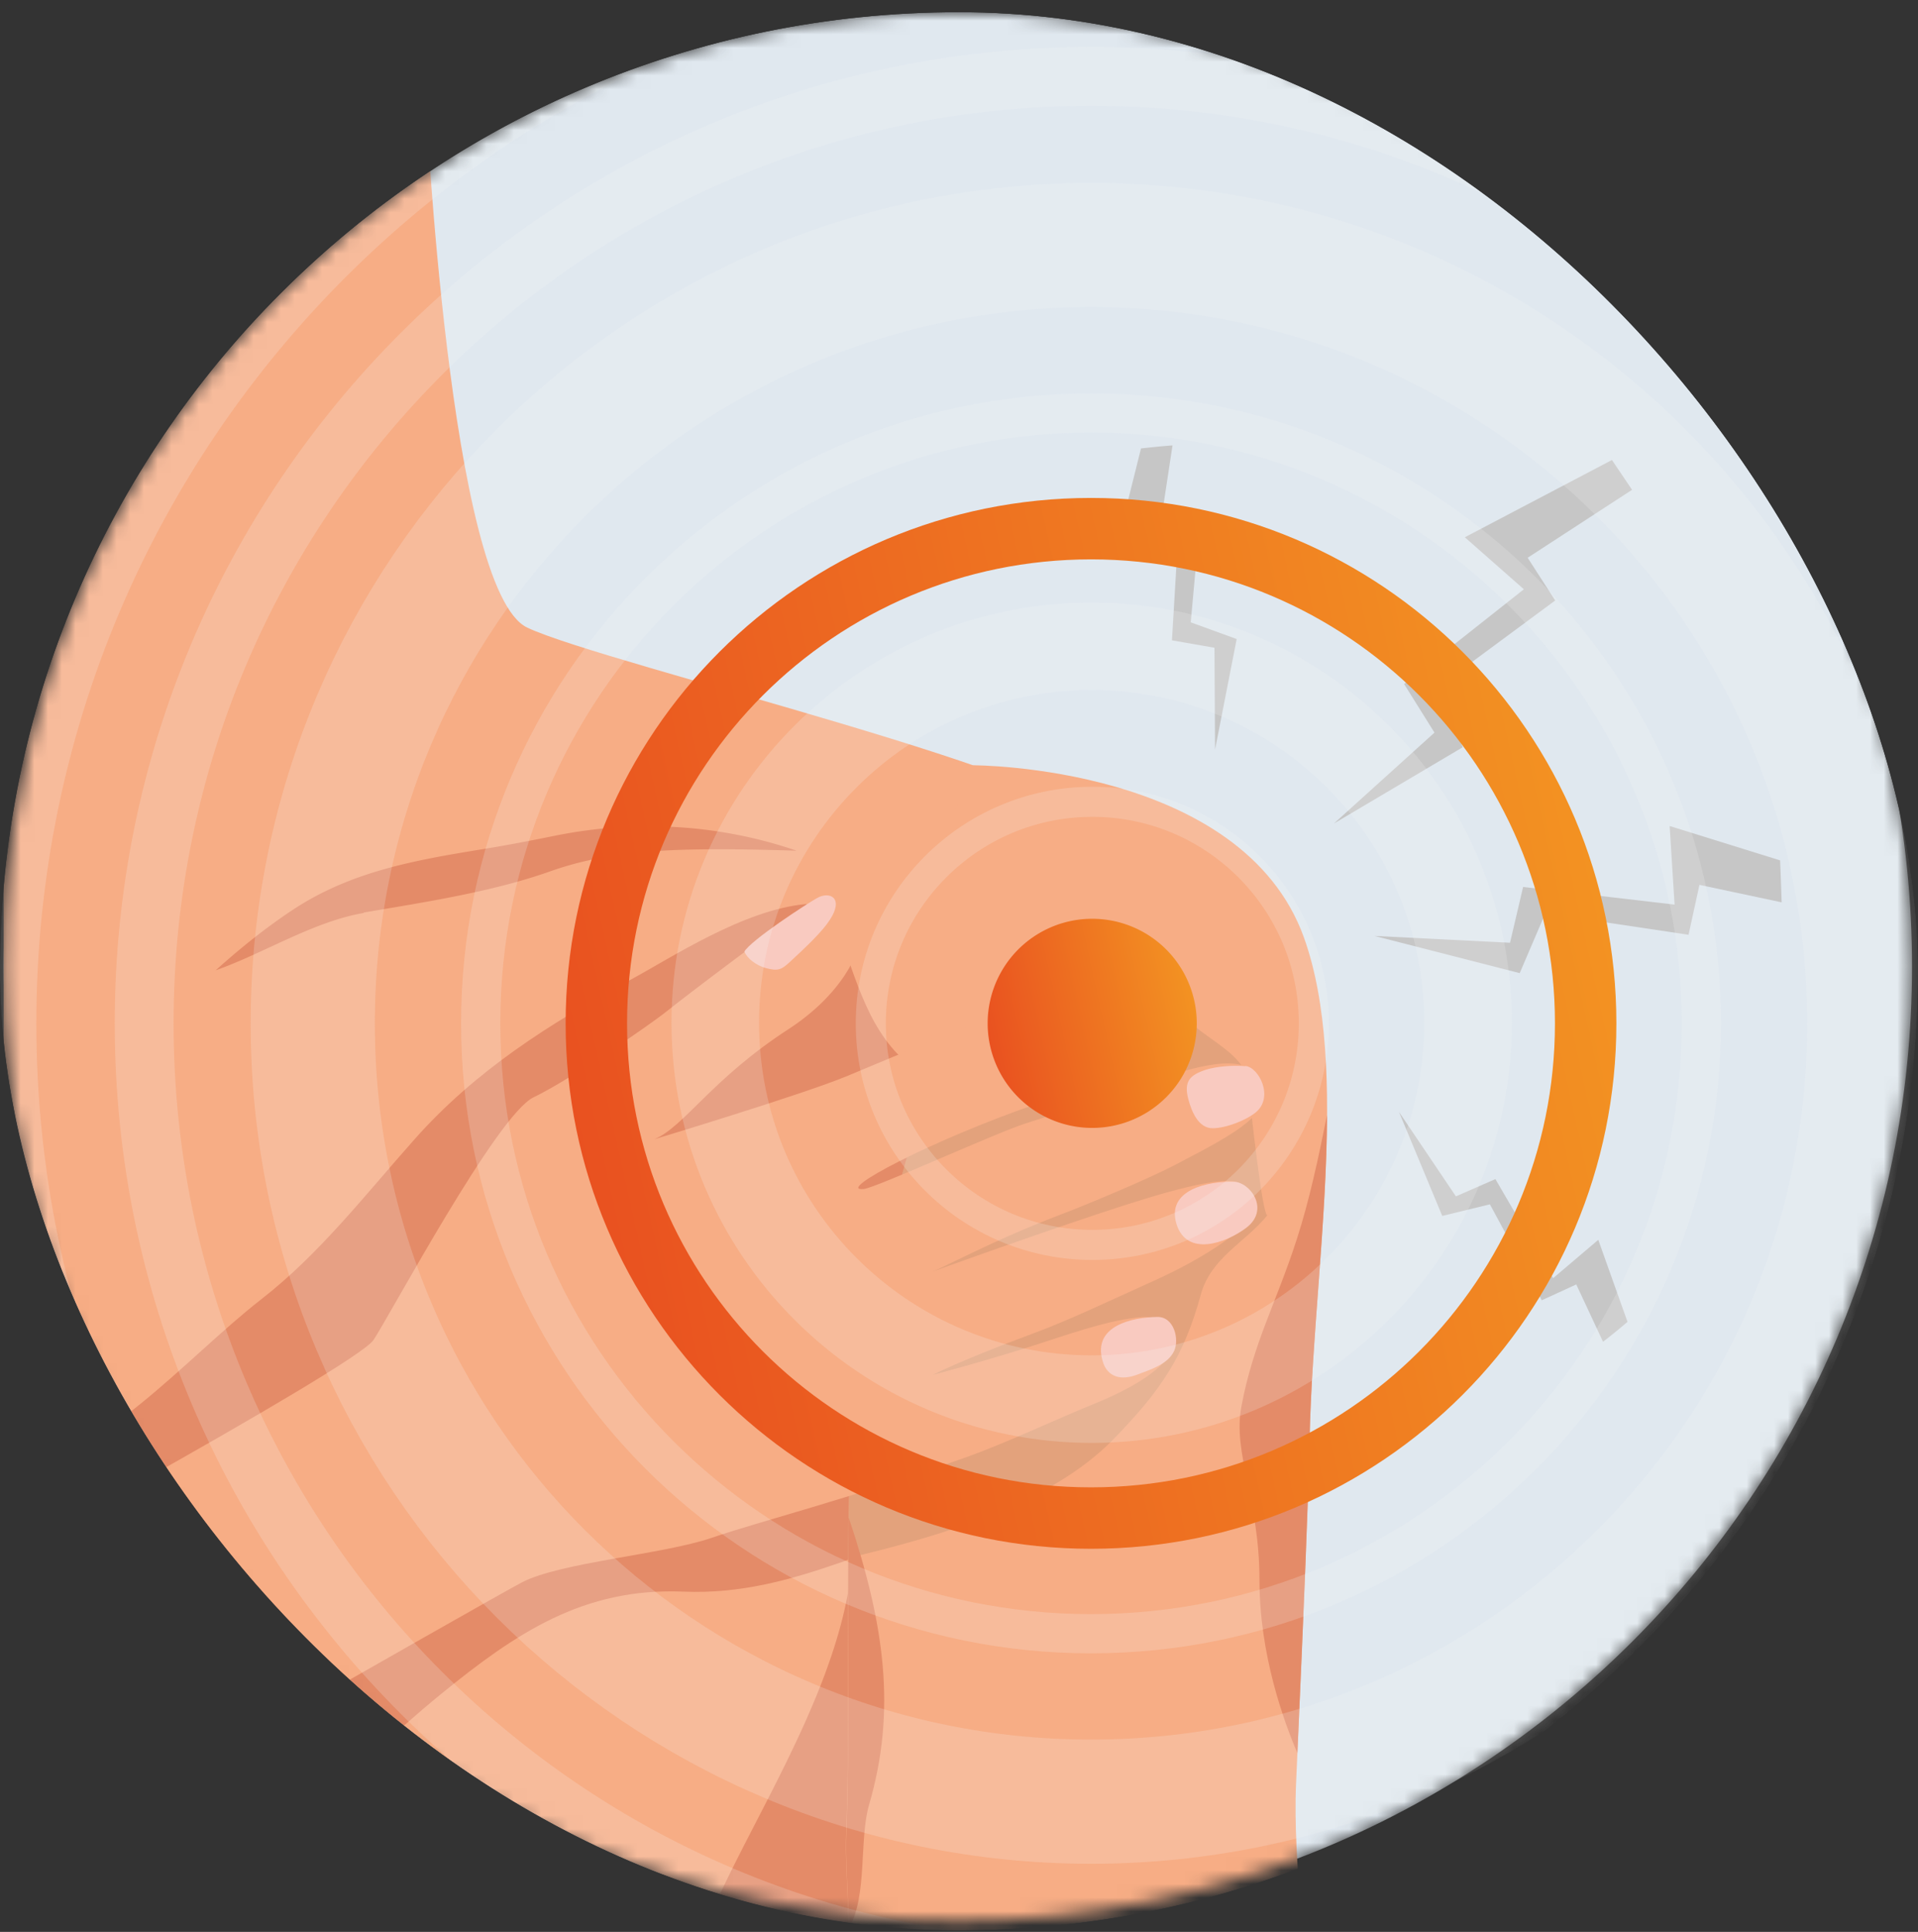 <svg width="140" height="141" fill="none" xmlns="http://www.w3.org/2000/svg"><rect width="100%" height="100%" fill="#333333" stroke="none"/><g clip-path="url('#clip0_1_208')"><g clip-path="url('#clip1_1_208')"><g clip-path="url('#clip2_1_208')"><mask id="mask0_1_208" style="mask-type:luminance" maskUnits="userSpaceOnUse" x="0" y="0" width="140" height="141"><path d="M69.915 140.191c38.466 0 69.65-31.183 69.65-69.65 0-38.467-31.184-69.65-69.65-69.65C31.448.89.265 32.073.265 70.54c0 38.467 31.183 69.65 69.65 69.65Z" fill="#fff"/></mask><g mask="url('#mask0_1_208')"><path d="M69.915 140.191c38.466 0 69.65-31.183 69.65-69.65 0-38.467-31.184-69.65-69.65-69.65C31.448.89.265 32.073.265 70.54c0 38.467 31.183 69.65 69.65 69.65Z" fill="#E0E8EF"/><path d="M31.064 7.042s1.718 36.08 7.427 38.767c5.694 2.688 41.566 11.057 41.566 14.742 0 3.686-17.43 73.738-5.03 117.992H.264V18.985l30.8-11.943Z" fill="#F7AD85"/><path d="M10.891 138.667c3.34-2.314 6.692-4.476 10.253-6.415 4.31-2.342 7.302-5.57 11.057-8.619 5.431-4.419 10.377-7.772 17.68-7.467 8.326.346 14.422-4.088 22.306-5.362 1.247-12.22 3.02-23.43 4.559-32.145-2.564 1.123-5.335 1.441-8.147.32-4.019-1.594-5.418-5.293-6.72-9.09-.665-1.94-1.427-2.632-3.035-3.907-4.6.416-9.878 3.949-12.899 5.57-5.833 3.159-11.25 6.595-15.684 11.597-3.589 4.032-6.928 8.368-11.209 11.694-5.598 4.364-11.597 11.693-18.774 12.746v36.107c3.755-1.303 7.399-2.771 10.627-5.016l-.014-.013Z" fill="#E48B68"/><path d="M50.296 145.331c-.36 5.944-.305 11.943-1.51 17.804-.61 2.937-1.497 5.875-3.049 8.466-.388.637-3.949 6.941-4.018 6.941h33.308c-2.217 0-4.032-25.036-4.17-27.516-.527-9.754.665-19.509.305-29.193-3.409.581-8.91-8.701-8.91-8.701-.498 11.846-11.513 24.814-11.97 32.199h.014ZM26.534 66.606c4.434-.762 9.283-1.482 13.536-2.979 4.573-1.62 9.076-1.815 18.082-1.538a.196.196 0 0 1-.084-.027c-5.625-1.913-11.666-2.245-17.485-1.081-1.773.36-3.56.706-5.362.997-5.002.818-9.685 1.635-13.966 4.503-1.954 1.303-3.769 2.771-5.514 4.337 3.477-1.22 7.135-3.56 10.807-4.184l-.014-.028Z" fill="#E48B68"/><path d="M95.187 68.448C90.67 55.84 71.05 55.854 71.05 55.854c-2.41 3.575-2.356 12.872-3.02 19.8-.666 6.927-3.326 11.735-5.349 24.024-1.302 7.953-.47 22.432-.928 34.694-.11 2.895 1.773 36.259 3.935 46.013l26.533-.332s2.244-14.646 3.034-31.258c.29-6.123-.914-12.677-.651-18.635.499-11.154.9-20.88.983-24.925.222-12.069 3.007-27.254-.401-36.787Z" fill="#F7AD85"/><path d="M87.636 94.524c.762-2.771 3.242-3.81 4.89-5.847-.346.43-1.302-8.244-1.385-9.519-.152-2.508-4.018-3.547-5.265-5.68-.998-1.69.18-3.644-3.02-3.256-1.871.083-3.589.637-5.127 1.676-3.09 1.995-6.54 2.84-9.685 4.71-.041.029-.097.042-.138.07-.818 6.415-3.312 11.334-5.224 23.028-.582 3.602-.734 8.535-.776 14.008 6.9-1.635 14.784-3.964 19.384-8.688 3.367-3.478 5.085-5.902 6.346-10.488v-.014Z" fill="#B58B68" style="mix-blend-mode:multiply" opacity=".32"/><path d="M61.948 110.749c-.125 7.301.097 15.906-.18 23.636-.028.68.055 3.007.221 6.305 1.344-2.383.707-6.457 1.455-8.992 1.995-6.872 1.136-13.08-1.496-20.949ZM96.863 81.389c-.623 3.09-1.288 6.235-2.217 9.089-1.496 4.628-3.159 7.523-4.032 12.165-.65 3.422 1.317 6.803 1.317 12.664 0 5.445 1.76 10.281 2.77 12.649.458-10.225.818-18.953.887-22.736.139-7.454 1.247-16.086 1.275-23.845v.014Z" fill="#E48B68"/><path d="M-5.846 117.038s31.798-17.25 33.114-19.244c1.316-2.01 9.02-16.433 11.68-17.707 2.66-1.275 8.521-5.307 9.754-6.305 1.233-.997 8.438-6.47 10.863-8.036 4.364-2.826 5.5 4.476-2.01 9.367-5.652 3.671-7.592 7.107-9.795 8.036 0 0 10.807-3.257 14.077-4.614 3.27-1.358 9.13-3.866 11.514-4.586 2.438-.735 11.805-4.06 12.677-1.608.873 2.453-2.577 5.543-10.363 8.23-7.787 2.688-14.798 6.43-12.609 6.208.915-.097 9.644-4.102 11.833-4.794 1.22-.374 4.614-1.51 7.897-2.633 3.713-1.275 7.482-2.605 8.882-.997 2.23 2.577-1.608 4.42-6.083 6.761-1.815.942-6.165 2.771-8.064 3.492-5.39 2.05-9.13 4.184-9.781 4.322 0 0 6.705-2.438 12.594-4.392 4.267-1.413 9.214-2.937 10.239-2.12 1.815 1.441.9 2.951-2.383 4.974-1.22.762-2.716 1.538-4.434 2.3-2.826 1.275-5.764 2.675-8.23 3.589-5.5 2.037-7.426 3.062-7.426 3.062s4.364-1.136 8.742-2.591c3.7-1.233 5.002-1.44 6.152-1.593 3.27-.43 5.237 2.923-3.103 6.29-2.8 1.136-6.499 2.895-9.478 3.948-8.728 3.091-14.977 4.643-18.482 5.848-3.52 1.205-11.043 1.787-13.828 3.242C35.332 116.942-.11 137.24-.11 137.24s-5.403-9.061-5.75-20.174l.014-.028Z" fill="#F7AD85"/><path d="M54.342 69.46c.18.485.858 1.012 1.593 1.206.845.221 1.108.11 1.704-.444 1.205-1.108 2.397-2.244 2.937-3.09 1.04-1.593 0-2.106-.928-1.593-.79.443-4.85 3.09-5.32 3.921h.014ZM84.643 71.15c-1.704-.152-4.31.43-4.545 1.552-.235 1.15.194 2.716 1.58 3.298.887.36 1.773-.083 2.535-.444.832-.388 1.705-.54 1.982-1.524.235-.803.166-2.715-1.566-2.868l.014-.014ZM90.905 77.815c-.9-.07-2.05 0-2.895.263-1.123.374-1.621.817-1.275 2.134.236.9.734 2.133 1.773 2.133.984 0 2.453-.582 3.16-1.163 1.343-1.123.207-3.298-.763-3.381v.014ZM90.074 86.251c-1.856-.055-4.974.569-4.198 3.09.748 2.397 3.575 1.413 5.085.277 1.76-1.33.305-3.339-.9-3.367h.013ZM84.477 96.117c-1.801.028-4.725.624-4.004 3.187.346 1.261 1.413 1.455 2.535 1.025.928-.36 2.245-.734 2.702-1.745.374-.832 0-2.48-1.233-2.467Z" fill="#F9CAC0"/><path d="m123.258 68.198.789-3.616 6 1.275a231.9 231.9 0 0 0-.112-3.062l-8.063-2.508.36 5.736-11.057-1.288-.955 4.073-9.893-.499 10.6 2.716 1.869-4.364 10.462 1.565v-.028ZM87.636 37.496l-2.744-.43.693-4.558c-.762.055-1.538.138-2.3.221l-1.538 6.166 4.295-.513-.499 8.355 3.104.54.042 7.44 1.58-8.077-3.354-1.219.72-7.911v-.014ZM112.519 94.91l2.537-1.164 1.953 4.185a45.386 45.386 0 0 0 1.787-1.455l-2.133-5.986-3.297 2.8-4.213-7.233-2.882 1.26-4.156-6.165 3.159 7.593 3.478-.846 3.782 6.997-.015.014ZM97.362 60.107l7.344-6.637-2.218-3.547 8.743-6.914-4.309-3.796 10.738-5.64 1.469 2.176-7.621 4.96 2.01 3.118-8.508 6.29 1.76 4.42-9.408 5.57Z" fill="#C6C6C6"/><path d="M79.636 82.321a7.632 7.632 0 1 0 0-15.263 7.632 7.632 0 0 0 0 15.263Z" fill="url('#paint0_linear_1_208')"/><path d="M79.731 90.86c8.93 0 16.17-7.24 16.17-16.17 0-8.93-7.24-16.17-16.17-16.17-8.93 0-16.17 7.24-16.17 16.17 0 8.93 7.24 16.17 16.17 16.17Z" stroke="#F8F8F8" stroke-opacity=".2" stroke-width="2.194"/><path d="M79.684 102.116c15.173 0 27.473-12.3 27.473-27.473 0-15.173-12.3-27.474-27.473-27.474-15.173 0-27.474 12.3-27.474 27.474 0 15.173 12.3 27.473 27.474 27.473Z" stroke="#F8F8F8" stroke-opacity=".2" stroke-width="6.391"/><path d="M79.636 110.797c19.94 0 36.106-16.165 36.106-36.106 0-19.942-16.165-36.107-36.106-36.107-19.941 0-36.107 16.165-36.107 36.106 0 19.942 16.166 36.107 36.107 36.107Z" stroke="url('#paint1_linear_1_208')" stroke-width="4.484"/><path d="M79.636 119.238c24.604 0 44.549-19.945 44.549-44.549 0-24.603-19.945-44.548-44.55-44.548-24.603 0-44.548 19.945-44.548 44.548 0 24.604 19.945 44.549 44.549 44.549Z" stroke="#F8F8F8" stroke-opacity=".2" stroke-width="2.862"/><path d="M79.636 131.497c31.374 0 56.807-25.434 56.807-56.807 0-31.374-25.433-56.807-56.807-56.807-31.374 0-56.807 25.433-56.807 56.807 0 31.373 25.433 56.807 56.807 56.807Z" stroke="#F8F8F8" stroke-opacity=".2" stroke-width="9.062"/><path d="M79.636 143.802c38.17 0 69.113-30.943 69.113-69.112 0-38.17-30.943-69.113-69.113-69.113S10.523 36.52 10.523 74.689c0 38.17 30.943 69.113 69.113 69.113Z" stroke="#F8F8F8" stroke-opacity=".2" stroke-width="4.293"/><path d="M79.636 156.538c45.203 0 81.848-36.645 81.848-81.848 0-45.204-36.645-81.848-81.848-81.848-45.203 0-81.848 36.644-81.848 81.848 0 45.203 36.645 81.848 81.848 81.848Z" stroke="#F8F8F8" stroke-opacity=".2" stroke-width="9.73"/></g></g></g></g><defs><clipPath id="clip0_1_208"><rect y=".89" width="140" height="140" rx="70" fill="#fff"/></clipPath><clipPath id="clip1_1_208"><path fill="#fff" transform="translate(0 .89)" d="M0 0h140v140H0z"/></clipPath><clipPath id="clip2_1_208"><path fill="#fff" transform="translate(0 .89)" d="M0 0h140v140H0z"/></clipPath><linearGradient id="paint0_linear_1_208" x1="72.004" y1="82.321" x2="88.569" y2="78.65" gradientUnits="userSpaceOnUse"><stop stop-color="#E84B20"/><stop offset="1" stop-color="#F39322"/></linearGradient><linearGradient id="paint1_linear_1_208" x1="41.288" y1="113.039" x2="124.522" y2="94.59" gradientUnits="userSpaceOnUse"><stop stop-color="#E84B20"/><stop offset="1" stop-color="#F39322"/></linearGradient></defs></svg>